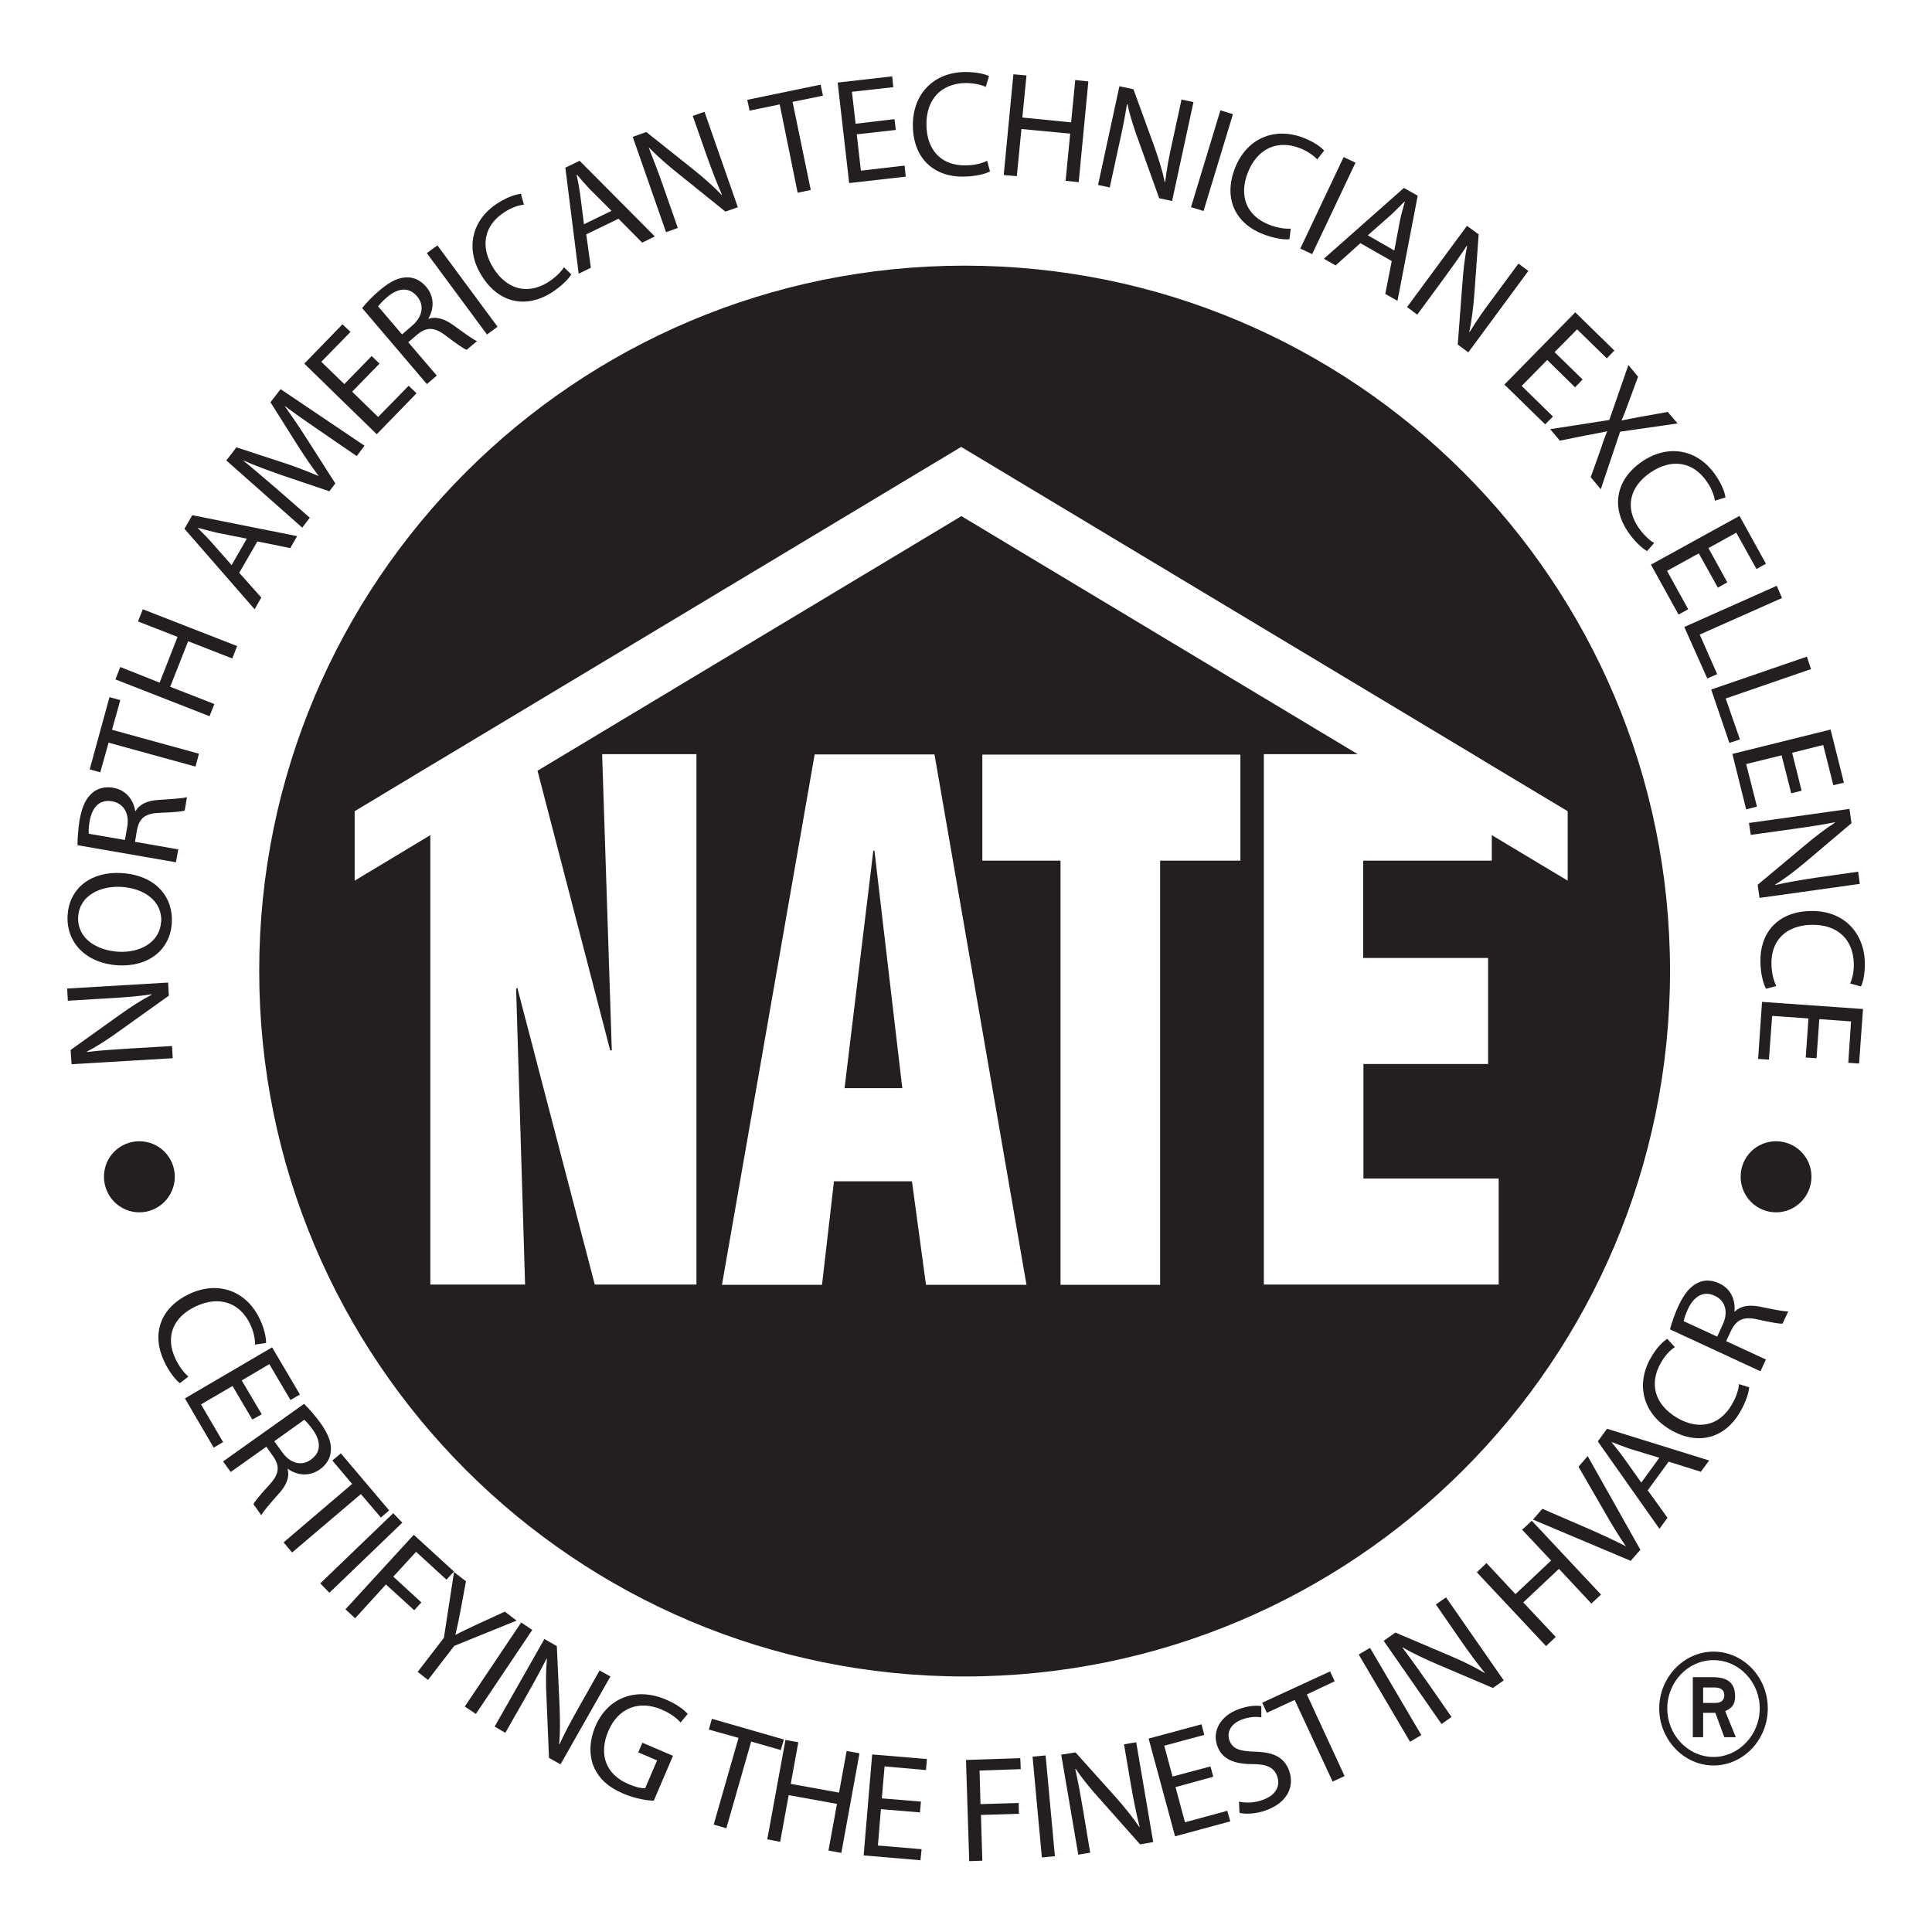 <?xml version="1.0" encoding="UTF-8"?>
<svg id="Layer_2" data-name="Layer 2" xmlns="http://www.w3.org/2000/svg" xmlns:xlink="http://www.w3.org/1999/xlink" viewBox="0 0 84 84">
  <defs>
    <style>
      .cls-1 {
        clip-path: url(#clippath-6);
      }

      .cls-2 {
        clip-path: url(#clippath-4);
      }

      .cls-3 {
        fill: #231f20;
      }

      .cls-4 {
        fill: none;
      }

      .cls-5 {
        clip-path: url(#clippath-1);
      }

      .cls-6 {
        clip-path: url(#clippath-5);
      }

      .cls-7 {
        clip-path: url(#clippath-3);
      }

      .cls-8 {
        clip-path: url(#clippath-2);
      }

      .cls-9 {
        clip-path: url(#clippath);
      }
    </style>
    <clipPath id="clippath">
      <rect class="cls-4" width="84" height="84"/>
    </clipPath>
    <clipPath id="clippath-1">
      <rect class="cls-4" x="2.91" y="3.13" width="78.18" height="77.78"/>
    </clipPath>
    <clipPath id="clippath-2">
      <rect class="cls-4" width="84" height="84"/>
    </clipPath>
    <clipPath id="clippath-3">
      <rect class="cls-4" x="2.91" y="3.13" width="78.18" height="77.78"/>
    </clipPath>
    <clipPath id="clippath-4">
      <rect class="cls-4" width="84" height="84"/>
    </clipPath>
    <clipPath id="clippath-5">
      <rect class="cls-4" x="2.91" y="3.13" width="78.18" height="77.78"/>
    </clipPath>
    <clipPath id="clippath-6">
      <rect class="cls-4" width="84" height="84"/>
    </clipPath>
  </defs>
  <g id="Layer_1-2" data-name="Layer 1">
    <g>
      <polygon class="cls-3" points="37.97 36.99 36.72 47.31 39.23 47.31 38.02 36.99 37.97 36.99"/>
      <g class="cls-9">
        <path class="cls-3" d="M41.94,11.55c-16.94,0-30.67,13.73-30.67,30.67s13.73,30.67,30.67,30.67,30.67-13.73,30.67-30.67-13.73-30.67-30.67-30.67M40.26,55.86l-.61-4.5h-3.39l-.52,4.5h-4.35l4.03-23.06h5.21l4,23.06h-4.37ZM53.94,37.42h-3.5v18.44h-4.33v-18.44h-3.4v-4.61h11.22v4.61ZM64.7,41.65v4.61h-5.42v4.98h5.88v4.61h-10.21v-23.06h4.08l-17.23-10.35-18.43,11.07,3.16,12.16h.07l-.42-12.88h4.1v23.06h-4.42l-3.37-12.91-.05.06.39,12.85h-4.12v-19.54l-3.29,1.98v-3.02l3.29-1.98.82-.49,22.26-13.37,22.26,13.37.81.49,3.3,1.98v3.02l-3.3-1.98v1.11h-5.59v4.23h5.42Z"/>
        <path class="cls-3" d="M7.6,51.16c0,.85-.69,1.55-1.54,1.55s-1.54-.69-1.54-1.55.69-1.54,1.54-1.54,1.54.69,1.54,1.54"/>
      </g>
      <g class="cls-5">
        <path class="cls-3" d="M78.76,51.16c0,.85-.69,1.55-1.54,1.55s-1.54-.69-1.54-1.55.69-1.54,1.54-1.54,1.54.69,1.54,1.54"/>
        <path class="cls-3" d="M7.5,46.01l-4.39.26-.04-.62,2.14-1.53c.49-.35.94-.64,1.38-.87v-.02c-.59.09-1.12.13-1.8.17l-1.84.11-.03-.53,4.39-.26.03.57-2.14,1.53c-.47.34-.95.66-1.42.9v.02c.56-.07,1.09-.1,1.82-.15l1.88-.11.03.53Z"/>
        <path class="cls-3" d="M7.47,40.13c-.07,1.17-1.02,1.92-2.35,1.84-1.39-.09-2.25-1-2.18-2.17.07-1.2,1.04-1.92,2.34-1.84,1.51.09,2.26,1.06,2.19,2.17h0ZM7.01,40.08c.05-.9-.74-1.46-1.74-1.52-.87-.05-1.81.35-1.87,1.29-.06.94.79,1.47,1.74,1.53.92.06,1.81-.4,1.86-1.29h0Z"/>
      </g>
      <g class="cls-8">
        <path class="cls-3" d="M3.37,36.74c0-.29.03-.71.09-1.09.11-.6.29-.97.58-1.2.22-.18.54-.26.88-.2.57.1.88.53.96,1.01h.02c.17-.3.52-.45.98-.48.63-.04,1.06-.07,1.25-.12l-.1.58c-.13.05-.52.08-1.08.1-.62.02-.89.22-.99.73l-.09.53,1.88.33-.1.56-4.27-.74ZM5.43,36.53l.1-.57c.11-.6-.16-1.03-.65-1.12-.56-.1-.87.26-.98.85-.05.27-.05.46-.04.56l1.57.27Z"/>
        <polygon class="cls-3" points="4.72 32.29 4.36 33.58 3.9 33.45 4.76 30.31 5.23 30.44 4.87 31.73 8.65 32.77 8.5 33.33 4.72 32.29"/>
        <polygon class="cls-3" points="5.23 29 6.94 29.68 7.72 27.69 6 27.02 6.21 26.49 10.31 28.09 10.1 28.63 8.18 27.88 7.4 29.86 9.32 30.61 9.11 31.14 5.02 29.54 5.23 29"/>
        <path class="cls-3" d="M10.39,24.89l.97,1.09-.29.51-3.05-3.5.34-.59,4.56.91-.3.52-1.43-.29-.78,1.35ZM10.73,23.42l-1.31-.26c-.29-.07-.55-.14-.81-.21v.02c.18.18.38.38.57.59l.89,1.01.66-1.15Z"/>
        <path class="cls-3" d="M13.92,18.74c-.51-.35-1.12-.77-1.55-1.1h0c.31.44.64.92.99,1.47l1.22,1.91-.26.34-2.1-.71c-.62-.22-1.17-.42-1.66-.64h0c.43.35.99.83,1.49,1.26l1.42,1.24-.33.43-3.3-2.92.44-.57,2.14.7c.54.18,1.01.37,1.44.55h0c-.28-.37-.57-.79-.89-1.29l-1.21-1.92.44-.57,3.65,2.46-.34.45-1.59-1.09Z"/>
        <polygon class="cls-3" points="16.5 15.81 15.31 17.03 16.44 18.13 17.77 16.77 18.11 17.1 16.38 18.88 13.23 15.81 14.89 14.1 15.24 14.43 13.97 15.73 14.97 16.7 16.16 15.48 16.5 15.81"/>
        <path class="cls-3" d="M15.75,13.39c.18-.23.47-.53.77-.78.46-.39.84-.56,1.21-.55.29,0,.58.15.8.41.37.44.34.97.09,1.39h.01c.33-.11.69,0,1.07.27.51.37.86.63,1.04.7l-.45.38c-.14-.05-.45-.27-.9-.61-.49-.38-.83-.39-1.23-.07l-.41.35,1.24,1.45-.43.37-2.81-3.3ZM17.48,14.54l.44-.38c.46-.39.54-.9.21-1.28-.37-.43-.84-.35-1.3.04-.21.18-.33.32-.39.4l1.04,1.22Z"/>
        <rect class="cls-3" x="19.81" y="10.41" width=".57" height="4.4" transform="translate(-3.56 14.41) rotate(-36.47)"/>
        <path class="cls-3" d="M24.84,11.93c-.12.2-.42.51-.87.8-1.05.66-2.25.5-3.02-.73-.74-1.17-.45-2.45.71-3.18.46-.29.82-.38.99-.39l.13.47c-.23.02-.53.12-.84.32-.87.55-1.1,1.48-.48,2.45.58.91,1.47,1.16,2.37.6.3-.19.56-.44.69-.65l.34.33Z"/>
        <path class="cls-3" d="M25.49,10.2l.2,1.44-.53.26-.58-4.61.62-.3,3.27,3.29-.55.27-1.03-1.04-1.4.68ZM26.59,9.17l-.95-.95c-.21-.22-.38-.42-.55-.62h-.02c.06.26.11.54.15.82l.17,1.33,1.19-.58Z"/>
        <path class="cls-3" d="M28.96,10.1l-1.45-4.15.59-.21,2.06,1.64c.47.38.87.73,1.21,1.09h.02c-.24-.55-.43-1.05-.66-1.69l-.61-1.74.51-.18,1.45,4.15-.54.19-2.05-1.65c-.45-.36-.89-.74-1.26-1.12h-.02c.21.53.4,1.02.64,1.71l.62,1.77-.5.18Z"/>
        <polygon class="cls-3" points="33.9 4.54 32.59 4.81 32.49 4.34 35.68 3.68 35.78 4.16 34.46 4.43 35.25 8.26 34.68 8.38 33.9 4.54"/>
      </g>
      <g class="cls-7">
        <polygon class="cls-3" points="38.95 5.65 37.25 5.84 37.43 7.42 39.33 7.2 39.38 7.68 36.92 7.96 36.42 3.59 38.79 3.32 38.84 3.79 37.04 3.99 37.2 5.38 38.89 5.18 38.95 5.65"/>
        <path class="cls-3" d="M43.05,7.45c-.2.11-.62.22-1.16.23-1.24.02-2.18-.75-2.2-2.2-.02-1.38.89-2.33,2.26-2.35.54,0,.9.1,1.05.18l-.14.47c-.21-.1-.52-.17-.89-.17-1.03.02-1.71.69-1.69,1.84.02,1.08.65,1.76,1.71,1.74.35,0,.7-.08.93-.2l.12.45Z"/>
      </g>
      <g class="cls-2">
        <polygon class="cls-3" points="44.63 3.28 44.45 5.11 46.57 5.32 46.75 3.48 47.32 3.54 46.9 7.92 46.33 7.86 46.53 5.81 44.41 5.61 44.21 7.66 43.64 7.61 44.06 3.23 44.63 3.28"/>
        <path class="cls-3" d="M47.74,8.05l.93-4.3.61.13.9,2.47c.2.57.36,1.07.46,1.56h.02c.07-.59.17-1.11.32-1.78l.39-1.8.52.11-.93,4.3-.56-.12-.89-2.48c-.2-.54-.38-1.1-.49-1.61h-.02c-.09.55-.19,1.07-.35,1.78l-.4,1.84-.52-.11Z"/>
        <rect class="cls-3" x="50.5" y="6.71" width="4.4" height=".57" transform="translate(30.69 55.38) rotate(-73.11)"/>
        <path class="cls-3" d="M56.07,10.4c-.23.03-.66-.03-1.16-.22-1.16-.45-1.74-1.51-1.22-2.86.5-1.29,1.7-1.82,2.98-1.33.51.2.79.43.9.56l-.3.38c-.16-.17-.42-.36-.76-.49-.96-.37-1.84,0-2.26,1.07-.39,1.01-.06,1.87.93,2.26.33.13.68.19.94.17l-.06.47Z"/>
        <rect class="cls-3" x="55.54" y="8.66" width="4.4" height=".57" transform="translate(24.93 57.29) rotate(-64.65)"/>
        <path class="cls-3" d="M59.15,10.57l-1.08.97-.51-.29,3.48-3.08.6.34-.88,4.57-.53-.3.28-1.43-1.35-.77ZM60.62,10.9l.25-1.32c.06-.3.14-.55.21-.81h-.02c-.18.18-.38.38-.58.57l-1.01.89,1.15.66Z"/>
        <path class="cls-3" d="M61.17,13.36l2.61-3.54.51.37-.19,2.62c-.05.6-.11,1.13-.22,1.62h.02c.31-.5.61-.94,1.02-1.48l1.1-1.49.43.32-2.61,3.54-.46-.34.2-2.62c.04-.58.1-1.15.21-1.67h-.02c-.3.46-.61.89-1.04,1.48l-1.11,1.51-.43-.32Z"/>
        <polygon class="cls-3" points="68.48 16.84 67.27 15.65 66.16 16.78 67.52 18.11 67.18 18.45 65.41 16.72 68.49 13.58 70.19 15.24 69.86 15.58 68.57 14.32 67.59 15.31 68.81 16.5 68.48 16.84"/>
        <path class="cls-3" d="M69.16,20.75l.38-1.06c.14-.42.23-.68.34-.94h0c-.27.06-.54.11-.98.19l-1.08.22-.42-.5,2.57-.4.83-2.39.42.51-.41,1.11c-.11.31-.2.55-.31.79h.01c.28-.06.51-.1.83-.16l1.17-.21.43.5-2.5.36-.84,2.5-.42-.5Z"/>
        <path class="cls-3" d="M71.61,23.96c-.2-.11-.53-.4-.83-.84-.7-1.02-.58-2.23.61-3.05,1.14-.78,2.43-.54,3.2.59.31.45.41.8.43.97l-.46.14c-.03-.23-.14-.53-.35-.83-.58-.85-1.51-1.04-2.46-.39-.89.61-1.11,1.51-.51,2.39.2.29.46.54.68.67l-.31.35Z"/>
        <polygon class="cls-3" points="74.69 25.55 73.86 24.06 72.48 24.82 73.4 26.49 72.98 26.72 71.78 24.55 75.63 22.43 76.78 24.51 76.37 24.74 75.49 23.16 74.28 23.83 75.1 25.32 74.69 25.55"/>
        <polygon class="cls-3" points="77.25 25.47 77.48 26 73.9 27.59 74.66 29.31 74.23 29.5 73.23 27.26 77.25 25.47"/>
        <polygon class="cls-3" points="78.56 28.55 78.74 29.09 75.03 30.37 75.65 32.15 75.19 32.3 74.4 29.98 78.56 28.55"/>
        <polygon class="cls-3" points="77.88 34.49 77.46 32.84 75.92 33.22 76.39 35.07 75.92 35.19 75.32 32.78 79.59 31.72 80.17 34.03 79.71 34.14 79.27 32.39 77.92 32.73 78.33 34.38 77.88 34.49"/>
      </g>
      <g class="cls-6">
        <path class="cls-3" d="M76.05,35.78l4.36-.61.09.62-2.01,1.7c-.47.39-.88.71-1.31.97v.02c.58-.13,1.11-.22,1.78-.32l1.83-.26.07.53-4.36.61-.08-.57,2.02-1.69c.44-.37.9-.73,1.34-1.01v-.02c-.56.11-1.08.19-1.8.29l-1.86.26-.08-.53Z"/>
        <path class="cls-3" d="M76.78,42.98c-.11-.2-.23-.62-.24-1.15-.03-1.24.72-2.19,2.17-2.22,1.38-.04,2.33.87,2.37,2.23.01.54-.09.9-.17,1.05l-.47-.13c.1-.21.17-.52.16-.88-.03-1.03-.7-1.7-1.86-1.67-1.08.03-1.75.67-1.72,1.73.01.35.09.7.21.93l-.45.12Z"/>
      </g>
      <g class="cls-1">
        <polygon class="cls-3" points="78.51 45.98 78.63 44.28 77.05 44.17 76.91 46.07 76.44 46.04 76.61 43.56 81 43.87 80.83 46.24 80.36 46.21 80.48 44.41 79.1 44.31 78.98 46.01 78.51 45.98"/>
        <path class="cls-3" d="M7.81,60.13c-.18-.14-.46-.48-.68-.96-.53-1.12-.21-2.29,1.1-2.91,1.25-.59,2.49-.14,3.07,1.1.23.49.27.86.27,1.03l-.48.07c0-.23-.05-.54-.21-.88-.44-.93-1.33-1.27-2.37-.78-.98.46-1.34,1.31-.88,2.28.15.32.37.61.56.77l-.37.29Z"/>
        <polygon class="cls-3" points="10.97 61.72 10.11 60.26 8.74 61.06 9.7 62.7 9.29 62.94 8.04 60.8 11.83 58.58 13.04 60.63 12.63 60.87 11.71 59.31 10.51 60.02 11.38 61.49 10.97 61.72"/>
        <path class="cls-3" d="M13.23,61.05c.21.2.49.52.71.83.35.49.49.89.44,1.25-.03.29-.2.57-.48.76-.47.33-1,.25-1.39-.03h-.01c.1.35-.04.7-.35,1.05-.42.47-.7.8-.79.97l-.34-.48c.06-.13.31-.43.69-.84.42-.46.47-.79.18-1.22l-.31-.44-1.55,1.1-.33-.46,3.53-2.51ZM11.93,62.67l.34.47c.35.49.85.62,1.25.32.46-.33.43-.81.08-1.3-.16-.22-.29-.36-.37-.43l-1.3.93Z"/>
        <polygon class="cls-3" points="15.31 64.52 14.45 63.5 14.82 63.19 16.92 65.67 16.56 65.98 15.69 64.96 12.7 67.5 12.33 67.06 15.31 64.52"/>
        <rect class="cls-3" x="13.51" y="67.24" width="4.4" height=".57" transform="translate(-42.42 29.74) rotate(-43.88)"/>
        <polygon class="cls-3" points="17.99 66.73 19.74 68.33 19.41 68.68 18.09 67.47 17.1 68.55 18.32 69.67 18.01 70.01 16.78 68.89 15.44 70.36 15.02 69.97 17.99 66.73"/>
        <path class="cls-3" d="M18.16,72.69l1.14-1.48.44-2.86.52.4-.25,1.34c-.07.36-.13.66-.21.99h.01c.27-.15.57-.28.9-.44l1.24-.57.51.39-2.71,1.1-1.14,1.48-.45-.35Z"/>
        <rect class="cls-3" x="19.47" y="72.24" width="4.4" height=".58" transform="translate(-50.62 50.09) rotate(-56.12)"/>
        <path class="cls-3" d="M21.5,75.08l2.17-3.82.54.31.12,2.63c.02.6.03,1.13-.02,1.63h.02c.24-.53.5-1,.83-1.59l.91-1.61.47.26-2.17,3.82-.5-.28-.11-2.63c-.03-.58-.03-1.16.02-1.68h-.02c-.25.49-.5.96-.86,1.59l-.93,1.63-.46-.27Z"/>
        <path class="cls-3" d="M28.43,78.29c-.27,0-.8-.08-1.34-.31-.61-.26-1.05-.63-1.28-1.18-.2-.49-.19-1.12.08-1.75.52-1.21,1.73-1.73,3.08-1.15.47.2.8.46.93.62l-.31.37c-.17-.19-.41-.38-.82-.56-.98-.42-1.89-.08-2.32.93-.44,1.03-.09,1.9.86,2.3.34.15.6.2.74.19l.52-1.21-.82-.35.18-.42,1.33.57-.83,1.94Z"/>
        <polygon class="cls-3" points="32.11 75.56 30.82 75.2 30.95 74.73 34.08 75.63 33.95 76.09 32.66 75.72 31.58 79.49 31.03 79.33 32.11 75.56"/>
        <polygon class="cls-3" points="34.71 75.75 34.38 77.56 36.48 77.94 36.81 76.13 37.37 76.23 36.58 80.56 36.02 80.46 36.39 78.43 34.29 78.05 33.92 80.08 33.36 79.97 34.15 75.65 34.71 75.75"/>
        <polygon class="cls-3" points="40 78.8 38.3 78.66 38.17 80.24 40.07 80.4 40.02 80.88 37.55 80.67 37.92 76.28 40.3 76.48 40.26 76.96 38.46 76.8 38.34 78.19 40.04 78.33 40 78.8"/>
        <polygon class="cls-3" points="42 76.52 44.36 76.44 44.38 76.92 42.59 76.98 42.63 78.44 44.29 78.39 44.3 78.86 42.65 78.91 42.71 80.9 42.14 80.92 42 76.52"/>
        <rect class="cls-3" x="45.1" y="76.34" width=".57" height="4.4" transform="translate(-7.04 4.51) rotate(-5.28)"/>
        <path class="cls-3" d="M46.88,80.63l-.74-4.34.62-.1,1.76,1.96c.4.46.73.86,1.01,1.28h.02c-.15-.58-.25-1.11-.37-1.77l-.31-1.82.53-.09.74,4.34-.57.1-1.75-1.97c-.39-.43-.76-.88-1.05-1.31h-.02c.12.55.22,1.07.34,1.79l.31,1.85-.53.09Z"/>
        <polygon class="cls-3" points="52.75 77.25 51.11 77.7 51.52 79.23 53.36 78.73 53.49 79.19 51.09 79.84 49.94 75.59 52.24 74.97 52.36 75.43 50.62 75.9 50.98 77.24 52.63 76.8 52.75 77.25"/>
        <path class="cls-3" d="M53.87,78.33c.29.07.68.06,1.05-.08.55-.2.76-.6.61-1.02-.14-.38-.44-.53-1.08-.53-.77,0-1.31-.2-1.52-.78-.24-.64.12-1.32.93-1.61.42-.15.76-.17.98-.13v.49c-.15-.03-.46-.05-.84.09-.56.21-.65.62-.55.9.14.39.46.48,1.11.5.8.02,1.27.23,1.49.83.23.64-.03,1.37-1.01,1.72-.4.15-.88.18-1.15.11l-.02-.5Z"/>
        <polygon class="cls-3" points="56.29 73.91 55.08 74.47 54.88 74.03 57.83 72.67 58.03 73.1 56.82 73.67 58.46 77.22 57.94 77.46 56.29 73.91"/>
        <rect class="cls-3" x="60.15" y="71.49" width=".57" height="4.4" transform="translate(-29.02 40.82) rotate(-30.47)"/>
        <path class="cls-3" d="M62.67,74.95l-2.51-3.61.51-.36,2.42,1.03c.56.24,1.03.47,1.46.73v-.02c-.37-.45-.68-.88-1.07-1.44l-1.05-1.52.44-.31,2.51,3.61-.47.33-2.42-1.03c-.53-.23-1.06-.47-1.51-.74v.02c.33.44.64.87,1.06,1.47l1.07,1.54-.44.31Z"/>
        <polygon class="cls-3" points="64.63 67.96 65.89 69.31 67.44 67.85 66.18 66.51 66.6 66.12 69.61 69.33 69.19 69.72 67.78 68.21 66.23 69.67 67.64 71.17 67.22 71.57 64.21 68.36 64.63 67.96"/>
        <path class="cls-3" d="M70.92,67.87l-4.27-1.8.41-.47,2.08.9c.57.25,1.08.49,1.55.73h0c-.3-.44-.61-.94-.91-1.47l-1.15-1.99.4-.46,2.29,4.07-.41.47Z"/>
        <path class="cls-3" d="M71.65,64.81l.85,1.18-.35.48-2.68-3.8.4-.55,4.44,1.38-.36.49-1.4-.44-.92,1.26ZM72.14,63.38l-1.28-.39c-.29-.1-.54-.2-.78-.29v.02c.16.2.34.42.5.64l.78,1.1.78-1.07Z"/>
        <path class="cls-3" d="M76.05,60.31c-.01.23-.14.65-.41,1.11-.63,1.07-1.77,1.47-3.02.74-1.19-.7-1.52-1.98-.83-3.15.27-.47.55-.71.7-.8l.33.36c-.2.13-.42.35-.6.67-.52.89-.3,1.81.69,2.4.93.55,1.84.36,2.38-.56.18-.3.3-.64.32-.9l.45.14Z"/>
        <path class="cls-3" d="M72.61,57.8c.07-.29.21-.68.37-1.03.26-.55.53-.86.87-1.01.26-.12.59-.11.9.04.52.24.71.74.66,1.22h.02c.25-.24.61-.3,1.08-.21.62.13,1.05.21,1.24.21l-.25.53c-.14.01-.53-.06-1.07-.18-.6-.14-.91-.01-1.15.45l-.23.49,1.73.8-.24.51-3.93-1.82ZM74.66,58.12l.24-.53c.26-.55.11-1.04-.34-1.25-.51-.24-.91.03-1.17.57-.11.25-.17.43-.19.53l1.45.67Z"/>
        <path class="cls-3" d="M72.49,74.28c0-1.15.9-2.1,2.01-2.1s2.01.95,2.01,2.1-.91,2.11-2.01,2.11-2.01-.95-2.01-2.11M74.5,76.76c1.29,0,2.36-1.11,2.36-2.48s-1.07-2.47-2.36-2.47-2.36,1.12-2.36,2.47,1.07,2.48,2.36,2.48M73.6,75.53h.45v-1.06h.53l.39,1.06h.5l-.46-1.13c.16-.09.43-.18.43-.64,0-.75-.54-.84-1.01-.84h-.83v2.61ZM74.05,73.37h.5c.27,0,.42.11.42.34s-.17.33-.38.33h-.54v-.67Z"/>
      </g>
    </g>
  </g>
</svg>